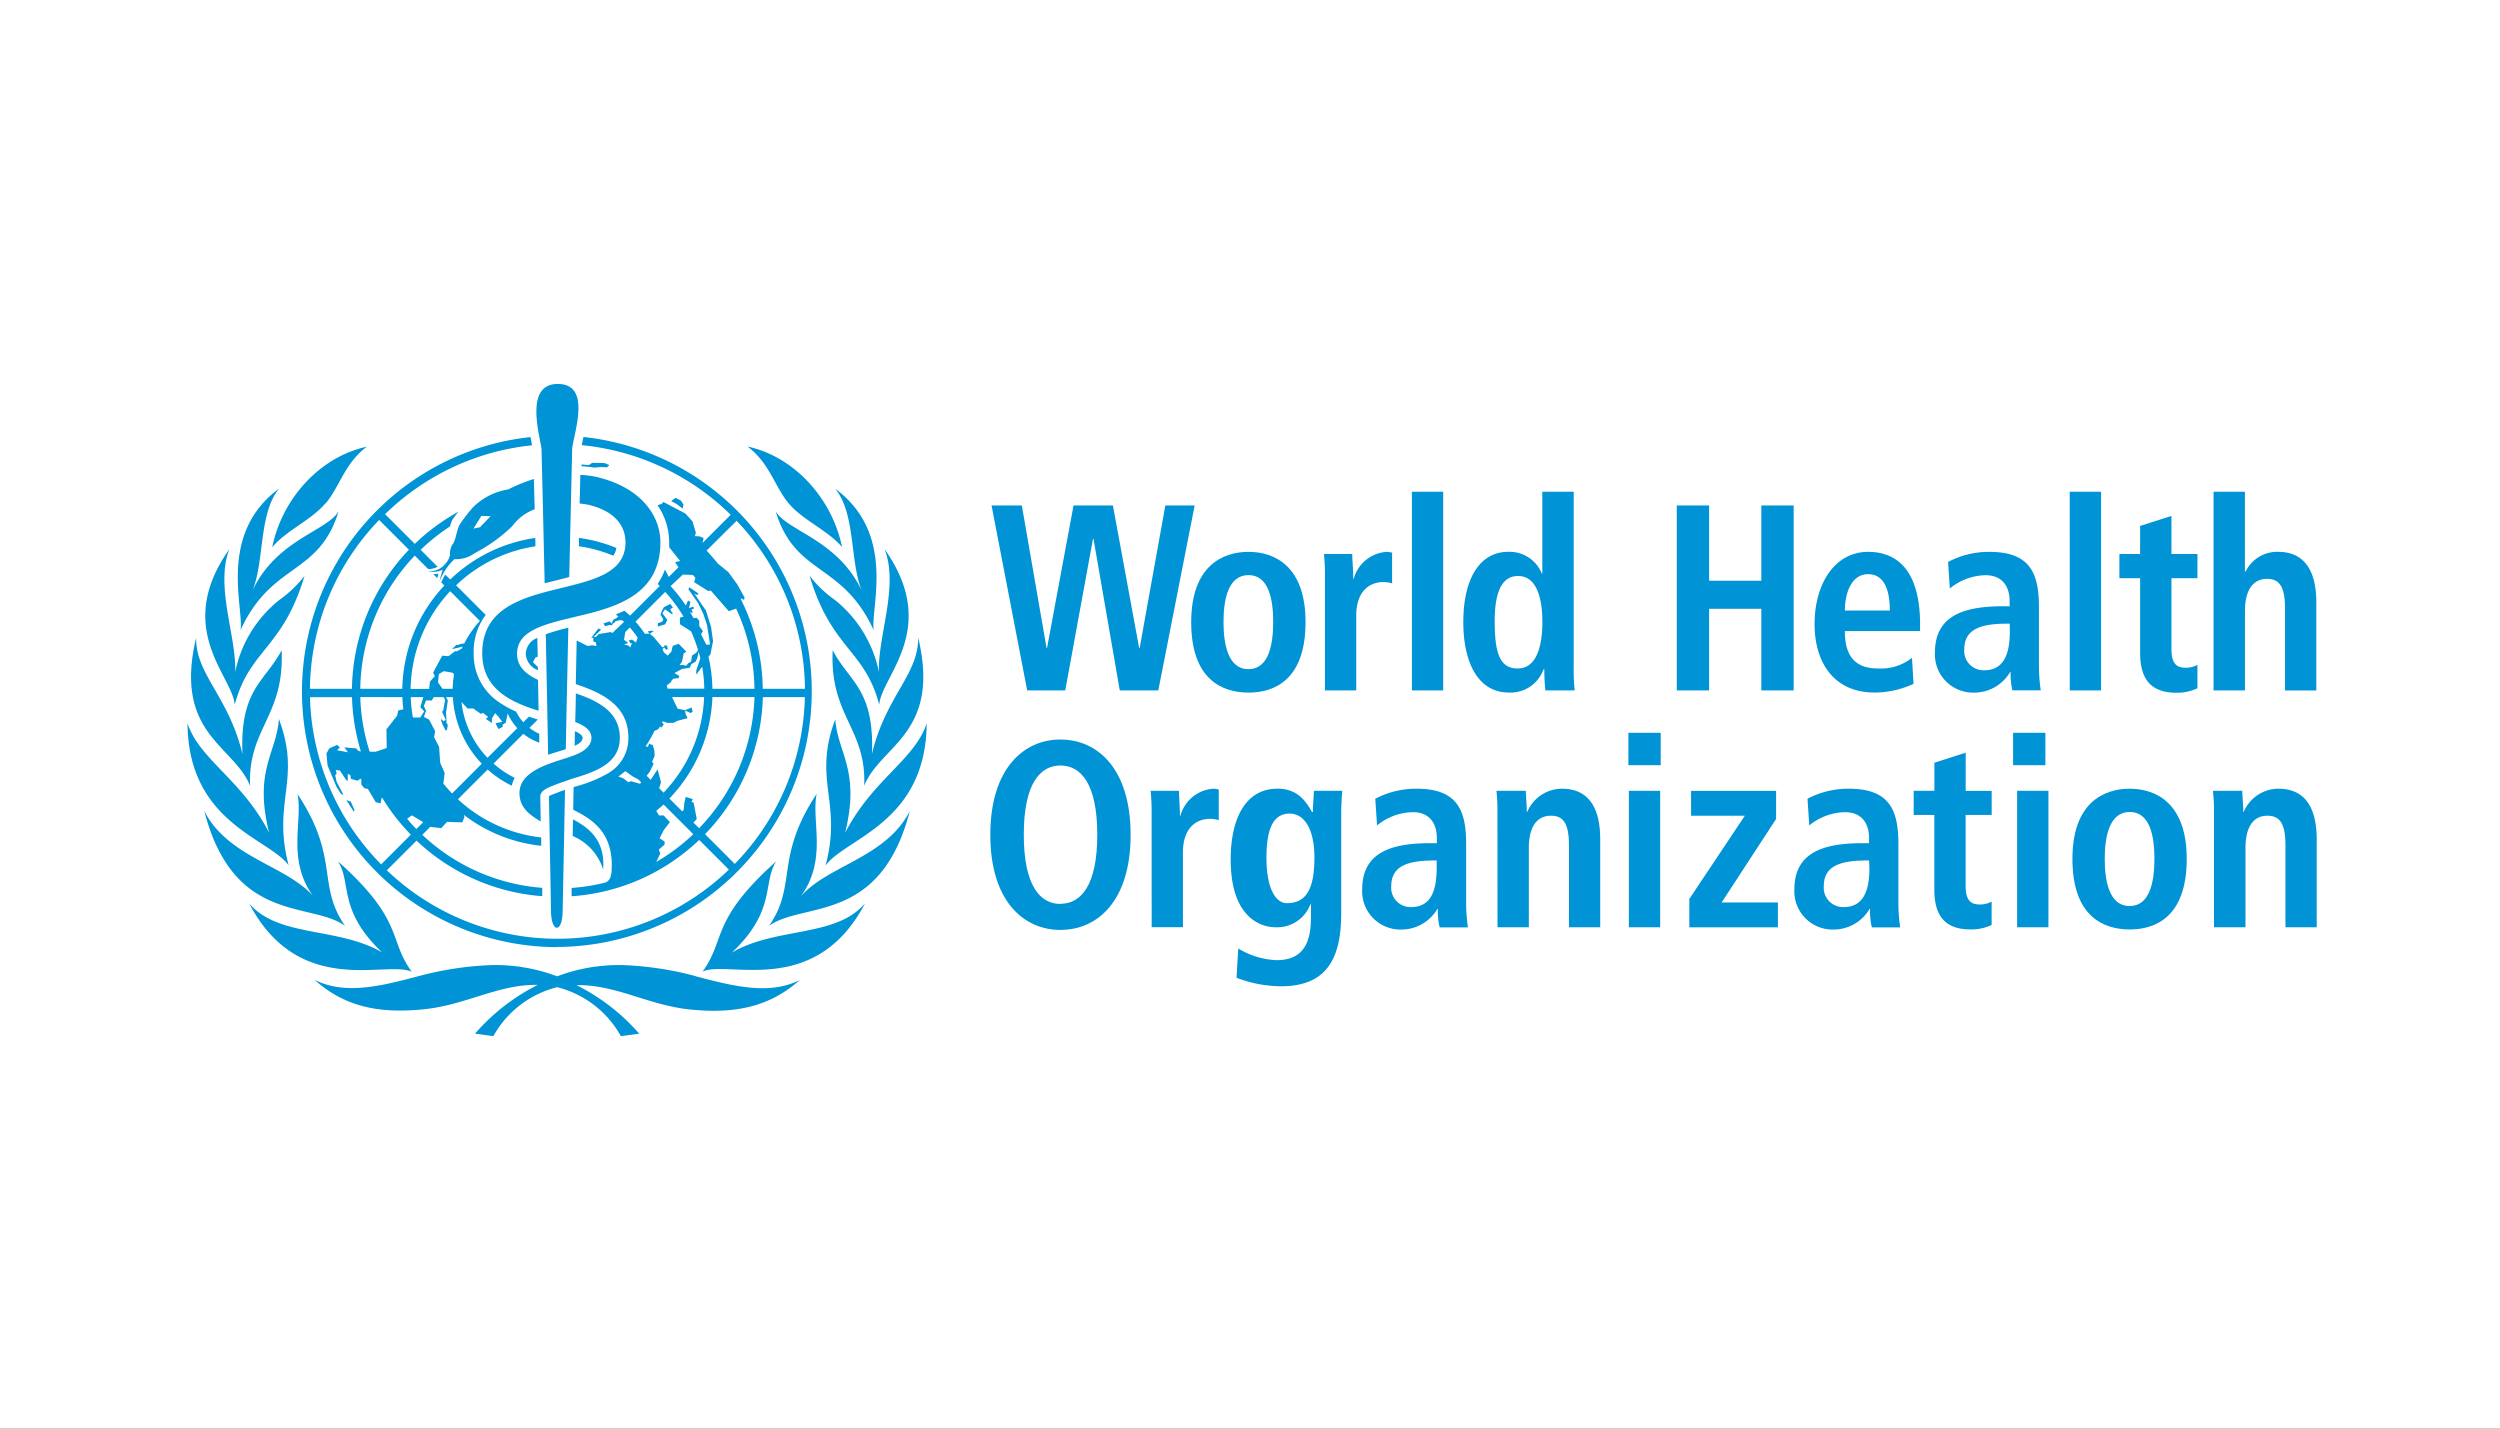 <svg xmlns="http://www.w3.org/2000/svg" xmlns:xlink="http://www.w3.org/1999/xlink" width="280" height="160" viewBox="0 0 280 160">
  <rect x="0" y="0" width="280" height="160" fill="#333333" stroke="none"/>
  <defs>
    <clipPath id="clip-_2">
      <rect width="280" height="160"/>
    </clipPath>
  </defs>
  <g id="_2" data-name="2" clip-path="url(#clip-_2)">
    <rect width="280" height="160" fill="#fff"/>
    <g id="Layer_2" data-name="Layer 2" transform="translate(21 43)">
      <g id="Group_35" data-name="Group 35">
        <path id="Path_156" data-name="Path 156" d="M67.334,21.906c1.585,1.889,4.356,3,5.978,4.894-1.162-5.6-5.481-10.166-10.589-11.258C65.216,17.418,65.754,20.025,67.334,21.906ZM5.945,36.091c3.519-7.657,8.77-6.035,10.991-13.331C15.7,25,9.956,25.941,7.284,31.677c1.359-3.408.677-8.622,2.977-11.435C3.387,25.313,6.315,33.517,5.945,36.091Zm6.372,18.365c.632,2.981-1.232,7.284,1.724,11.4-3.055-3.424-9.525-4.295-12.161-9.5,3.285,12.728,11.907,10.1,15.762,12.863C14.456,64.638,17.063,61.6,12.317,54.456Zm-.989,7.986c-1.885-7.107,1.474-9.57-1.092-16.386-.267,3.843-2.829,5.715-1.1,12.728C6.085,52.846,1.367,50.629,0,46.548.094,57.708,9.061,59.362,11.328,62.442ZM25.1,74.348c-2.64-3.654-.821-5.719-8.253-12.354C18.414,64.416,16.8,67.463,21.8,72.2,16.9,69.327,10.154,70.559,6.9,66.7c5.592,10.7,15.417,6.335,18.2,7.665ZM60.991,72.2c5-4.738,3.383-7.8,4.952-10.207-7.415,6.635-5.613,8.7-8.253,12.354,2.784-1.33,12.609,3.038,18.2-7.653-3.252,3.868-10,2.632-14.9,5.518Zm7.756-6.36c2.944-4.106,1.092-8.417,1.724-11.4-4.746,7.14-2.139,10.182-5.337,14.781C69.009,66.461,77.6,69.081,80.9,56.361c-2.632,5.2-9.094,6.068-12.149,9.492ZM56.9,74.853a36.623,36.623,0,0,0-8.109-1.232,19.6,19.6,0,0,0-7.39,1.256,19.617,19.617,0,0,0-7.39-1.256A36.624,36.624,0,0,0,25.9,74.853c-4.463,1.187-8.318,2.106-11.681.411,3.223,2.874,6.98,3.88,12.412,3.285,4.516-.484,8.175-2.747,12.436-2.714h.168A22.775,22.775,0,0,0,32.205,81.3l2.053.275a11.314,11.314,0,0,1,7.14-5.481,11.314,11.314,0,0,1,7.14,5.481l2.053-.275a22.84,22.84,0,0,0-7.029-5.436h.168c4.262-.033,7.912,2.229,12.432,2.714,5.432.587,9.193-.435,12.416-3.285-3.363,1.679-7.218.76-11.681-.427Zm-46.358-36.5C8.7,41.88,5.842,42.689,6.159,50,4.607,43.5.92,41.1.965,36.953c-2.562,10.8,4.286,12.079,6.044,16.6C6.75,47.074,10.888,45.764,10.539,38.349Zm2.57-8.335a13,13,0,0,1-2.8,2.685,13.865,13.865,0,0,0-4.976,8.117c.177-3.958-2.27-9.644-.645-13.791-6.294,8.889.361,14.214.6,17.433C6.922,38.263,10.675,38.214,13.11,30.014Zm64.337,10.8A13.886,13.886,0,0,0,72.475,32.7a13,13,0,0,1-2.8-2.685c2.435,8.211,6.187,8.248,7.8,14.444.234-3.219,6.889-8.544.591-17.433C79.713,31.172,77.27,36.859,77.447,40.817Zm5.337,5.748c-1.367,4.081-6.085,6.3-9.135,12.252,1.729-7.029-.821-8.9-1.1-12.728-2.566,6.824.821,9.275-1.092,16.386,2.27-3.112,11.237-4.767,11.332-15.926ZM72.261,38.349c-.349,7.415,3.794,8.725,3.531,15.191,1.761-4.516,8.622-5.806,6.044-16.6.049,4.143-3.638,6.569-5.177,13.023C76.946,42.689,74.088,41.88,72.261,38.349Zm-56.8-16.423c1.589-1.889,2.127-4.488,4.615-6.364C14.97,16.654,10.634,21.224,9.488,26.82c1.6-1.913,4.373-3.026,5.957-4.915Zm50.406.854c2.221,7.3,7.472,5.674,10.987,13.331-.365-2.574,2.562-10.778-4.311-15.848,2.3,2.817,1.618,8.027,2.977,11.435C72.84,25.941,67.1,25,65.852,22.759ZM48.037,26.9a17.211,17.211,0,0,0-4.2-1.129c0,.308,0,.624,0,.936A16.423,16.423,0,0,1,47.7,27.769,2.463,2.463,0,0,0,48.037,26.9ZM46.974,17.87l.279-.25-.534-.226-1.4-.029-.365.255-.821-.07v.2a14.267,14.267,0,0,1,1.445.152l.686-.062Zm-2.722,30.28c0-.238-.316-.472-.784-.694h-.086c0,.193,0,1.146-.029,1.609C43.931,48.806,44.252,48.527,44.252,48.149ZM27.985,30.289a4.483,4.483,0,0,1,.119-.513,2.377,2.377,0,0,1-.575.057Zm13.438,41.3A28.642,28.642,0,0,0,44.342,14.47a.3.3,0,0,1-.033.164c-.057.279-.111.53-.152.751a27.652,27.652,0,0,1,16.682,7.8l-3.161,3.161.119-.558-.411-.181-.567-.033.119-.365-.382-1.293-.788-.866-2.463-1.3-.214.226-.448.131a7.39,7.39,0,0,1,1.306,4.151v.562l1.232,1.54-.575.131.382.575-1.08,1.076-.435-.821a7.357,7.357,0,0,1-.821,1.614l.242.222-3.33,3.33c-.2-.193-.411-.378-.624-.554-.32.148-.645.283-.977.411l.283.222-.168.168-.411.218-.144.411-.242-.242-.7.234.193.308.484-.127.316.025.025-.172.242-.123.074-.144.435-.123h.341c.066.057.135.119.2.181l-1.338,1.273-.1-.14-1.38.226-.308.308-.3.037.854-.821-.3-.152-.8,1.067.234-.025v.411l.292.115.057.411-.48-.094-.5.09-1.232-.62s-.066,3.252-.1,4.886c2.874.961,5.892,2.348,5.892,5.994a4.516,4.516,0,0,1-2.053,3.851h0l-.062.041h0l-.09.062a15.649,15.649,0,0,1-3.933,1.577L43.2,56.225c2.053,1.018,4.537,2.5,4.307,6.742-.029,1.043-.435,1.33-.784,1.425h0a21.565,21.565,0,0,1-3.7.587v.932A22.939,22.939,0,0,0,57.308,59.6l3.326,3.326a27.66,27.66,0,0,1-38.307.078l3.326-3.326A22.922,22.922,0,0,0,39.731,65.9v-.932A22,22,0,0,1,26.3,59.03l.887-.891,1.232.14.649-.7,1.7.057.25-.587-.062-.25a17.244,17.244,0,0,0,8.659,3.461c0-.361,0-.677,0-.936a16.394,16.394,0,0,1-9.328-4.278l3.33-3.33a11.845,11.845,0,0,0,2.7,1.811,3.149,3.149,0,0,1,.337-.875,10.765,10.765,0,0,1-2.377-1.6l3.338-3.334a6.1,6.1,0,0,0,1.782.989v-1a5.12,5.12,0,0,1-1.1-.653l.94-.94c-.328-.1-.665-.205-.994-.32l-.632.632a5.091,5.091,0,0,1-.8-1.187,11.319,11.319,0,0,1-1.642-.879,6.442,6.442,0,0,1-3.116-5.658A6.791,6.791,0,0,1,33.4,34.4l-3.317-3.317a16.386,16.386,0,0,1,8.885-4.369c0-.32,0-.636-.021-.936a17.318,17.318,0,0,0-9.521,4.656l-.562-.55c-.127.226-.275.509-.448.866l.353.357A17.3,17.3,0,0,0,24.06,42.676H19.35a22.015,22.015,0,0,1,6.105-14.92l1.494,1.5a1.893,1.893,0,0,0,.213,0,2.258,2.258,0,0,0,.85-.246l-1.9-1.9A22.381,22.381,0,0,1,29.4,24.488a6.183,6.183,0,0,1,.234-.69,11.057,11.057,0,0,1,.719-.965,22.992,22.992,0,0,0-4.894,3.609L22.13,23.117A27.591,27.591,0,0,1,38.594,15.4c-.025-.115-.041-.205-.041-.205-.041-.218-.09-.46-.135-.714A28.646,28.646,0,0,0,41.406,71.61Zm6.2-19.769V51.8h0ZM61.5,23.856a27.615,27.615,0,0,1,7.657,18.821H64.427a22.857,22.857,0,0,0-2.463-10.051L62,32.543l.324.172.078-.25-.821-1.474-1-1.38-1.182-.965c-.411-.5-.821-.985-1.26-1.453Zm-6.015,6.023,1.129.049.271.324-.135.48,1.556.985.308-.037,2.012,2.3.821-.287A21.925,21.925,0,0,1,63.5,42.676H58.79a17.154,17.154,0,0,0-.439-3.58l.218-.292.292-1.474-.222-1.585-.567-1.823L56.758,32l.32.168.16-.16L56.183,31.3l-.07.234,1.055,1.507.6,1.232.411,1.232.135.821.218,1.388-.411.029s-.456-.85-.6-1.2l.209-.316-.411-.575v-.575l-.287-.361-.357.045c-.127-.238-.263-.472-.411-.7l.255.127.066-.066-.135-.3.308-.172-.14-.172-.456.172.168-.714-.271-.156-.242.571a17.507,17.507,0,0,0-1.712-2.176Zm-.944,11.032.846-.46.862-.131.189-.411.48-.287.185-.411.148-.694c.07.242.131.493.189.743l-.456,1.359v.46l.661-.883a15.906,15.906,0,0,1,.234,2.463H53.769l-.094-.357.48-.382.094-.23.209-.156.558-.057.057-.246Zm-5.65-3.231.411-.1v-.1l-.411-.283.144-.887.505-.505a11.151,11.151,0,0,1,.875,1.137l-.177.546-.46-.328-.349.094.172.324h.172l-.193.48-.131-.193Zm1.8,15.631-1.018-.287-.3.111-.575-.439-.542-.193c.267-.193.526-.411.776-.608l.821.591.64.337.316.316Zm-.517-18.156,3.33-3.33a16.6,16.6,0,0,1,2.053,2.767l-.411.115.021.743,1.232.788a16.1,16.1,0,0,1,.78,2.1l-.218.32-.452.287-.111.69-.308.172-.259.3-.259-.094h-.46l.267-.361.193-.94.3-.189-.858-.883-.669.226L54.2,38.5l-.411.456-.439-.361-.156-.386.25-.156.14.255.205-.078-.09-.411H53.4l-.021.172-.193.037L52.143,36.8l-.353-.267.135-.148.312-.107-.287-.115s-.365.082-.411.082l.209.263h-.526A11.377,11.377,0,0,0,50.172,35.155Zm1.7,17.716-.452-.452.345-.448.435-.887-.168-.246.287-.657-.033-.591-.172-.612-.411-.144-.152.345-.246-.066a11.159,11.159,0,0,0,.985-1.72l.411-.181.238-.32.115.131.287-.345-.23-.287.209-.057.386.156h.727l.439-.23,1.15-.3-.218-.382-.074-.464.616.271.23-.135-.115-.476-.743.3-.821-.172L54.262,43.6h3.6a16.39,16.39,0,0,1-4.545,10.708l-.493-.5.214-.661L52.652,51.7Zm.636,9.185.443-.953-.172-.411.653-.575v-.345l-.558-.349.46-.916.69-.9-.69-.743h-.517l-.32-.521c.275-.23.55-.464.821-.71l3.33,3.33a22.327,22.327,0,0,1-4.139,3.1Zm4.155-4.393.37-.411-.349-1.823-.238-.094.148-.308L55.8,54.78l-.152.649-.078.821-.164.152L53.97,54.965A17.314,17.314,0,0,0,58.79,43.6H63.5a21.986,21.986,0,0,1-6.2,14.69Zm1.3,1.293a22.926,22.926,0,0,0,6.475-15.347h4.705a27.623,27.623,0,0,1-7.85,18.677Zm-28.33-4.561c-.341-.353-.665-.719-.977-1.1l.144-1.191-.5-1.141-.123-1.786-.558-1.084.115-.673-.673-1.293-.587-.3.238-.686-.242-.542.242-.62h.645l.226-.374h1.1l.168.324-.205,1.137-.131.193.411.9-.271.148-.189-.238-.082.09.189.534.324.624h.152l.107-.608-.156-.205v-.378l-.049-.78.205-1.371-.222-.37h.788a11.693,11.693,0,0,0,3.239,7.46Zm-3.12-9.2-.443.7H25.3l-.062-.045A16.726,16.726,0,0,1,25,43.608h1.416l-.341,1.133Zm1.548-3.231.086-.936L28.7,40.7l1,.177.152.181a11.085,11.085,0,0,0-.152,1.618H28.568Zm4.791,3.519.234-.119.587.464-.267.218.694.46-.016-.493.37-.612.386.411.411.567-.755.156.324.649.5-.263-.049-.205.37-.25.218-1.026a6.122,6.122,0,0,0,1.08,1.642L33.6,50.4a10.761,10.761,0,0,1-2.915-6.249l.682.727h.64ZM29.422,31.743l3.326,3.33a11.87,11.87,0,0,0-1.765,2.541h-.23l-.468.144H30.12l-.5.464.628-.131.567-.144-.1.218-.5.3h-.25l-.731.558-.706-.057-1.022,1.905.2.382-.554.616-.086.821H24.988a16.39,16.39,0,0,1,4.434-10.95Zm-4.3,25.107,1.055.62.218.148-.764.764q-.534-.554-1.035-1.146ZM24.068,43.608a12.458,12.458,0,0,0,.107,1.359L23.6,45.1l-.119.583-1.2,1.527.029,2.1-1.232.411h-.673A21.958,21.958,0,0,1,19.354,43.6ZM19.42,49.693l-.275-.053-.259-.292-1.322-.115.411.554-1.232-.23.32-.3-.3-.3-.883.386-.316.583.123,1.343,1.018,2.414.489.764.279.1L16.706,53.1l-.168-.743.172-.181-.107-.411.464.062.71,1.076.177.07v-.784l.287.168.062.411.747.2.312-.222.107.074v.571l.328.411.411.09.87,1.474.53.148.164-.69a23.124,23.124,0,0,0,3.244,4.188l-3.326,3.326a27.64,27.64,0,0,1-7.973-18.726h4.709a22.923,22.923,0,0,0,.994,6.085Zm2.053-25.92L24.8,27.1a22.955,22.955,0,0,0-6.38,15.577H13.713a27.623,27.623,0,0,1,7.739-18.9Zm34.078-1.716-.283-.46-.616-.308-.48.365.616.328.661.505ZM52.673,35.34V35.7l.821-.242.25-.5-.562-.739.3-.452.76.542.14-.111-.152-.107-.172-.328.312-.181-.3-.411-.714.361-.238.448-.144.39.316.53-.115.246ZM18.636,56.451l.062-.213-.411-.92-.5-.185ZM37.884,38.764a2.1,2.1,0,0,0,1.355,1.827v-.353l-.55-.55.292-.53.238-.066c0-.92-.037-1.95-.041-2.1h-.041A1.993,1.993,0,0,0,37.884,38.764Z" transform="translate(0 -8.529)" fill="#0093d5"/>
        <path id="Path_157" data-name="Path 157" d="M105.07,120.656a6.017,6.017,0,0,1,3.412,3.74c.25-3.244-1.568-4.648-3.371-5.6C105.111,118.8,105.07,120.66,105.07,120.656Z" transform="translate(-61.931 -70.024)" fill="#0093d5"/>
        <path id="Path_158" data-name="Path 158" d="M100.36,32.36c0-2.944-2.135-6.212-7.37-7.366a12.6,12.6,0,0,0-1.6-.185c0,.443-.033,1.462-.033,1.462,0,.32-.033,1.5-.041,1.753a7.39,7.39,0,0,1,1.006.14c3.042.727,4.13,2.463,4.13,4.2,0,2.8-2.39,3.851-5.337,4.648l-.973.255c-.891.222-1.807.435-2.714.677-.324.086-.645.181-.965.275h0c-3.256.994-6.056,2.562-6.056,6.569s3.194,5.477,6.311,6.438q-.029-1.72-.066-3.457c-1.375-.645-2.344-1.494-2.344-2.923s.883-2.242,2.234-2.874c.3-.135.62-.259.961-.374.776-.263,1.642-.489,2.566-.71l.973-.234h0C95.433,39.624,100.36,38.248,100.36,32.36Z" transform="translate(-47.396 -14.624)" fill="#0093d5"/>
        <path id="Path_159" data-name="Path 159" d="M90.56,95.6c0,1.609,1.191,2.463,2.377,3.149,0-.271-.049-2.763-.049-2.8.025-.5.505-.8.9-.981a19.319,19.319,0,0,1,1.885-.718c.353-.123.653-.242.989-.341h0c2.381-.719,5.136-1.642,5.136-4.516s-2.361-4.106-4.927-4.98c0,.924-.045,2.275-.066,3.207,1.092.411,1.815.948,1.815,1.774,0,1.039-1.109,1.642-1.893,1.938-.328.127-.821.292-.965.337-.632.2-1.314.411-1.95.657a9.357,9.357,0,0,0-.965.411C91.71,93.3,90.556,94.132,90.56,95.6Z" transform="translate(-53.378 -49.753)" fill="#0093d5"/>
        <path id="Path_160" data-name="Path 160" d="M77.467,25.93a18.956,18.956,0,0,0-2.874,1.17,7.187,7.187,0,0,0-3.97,2.028,20.32,20.32,0,0,0-1.367,1.757c-.452.649-.472,1.692-.821,2.254a1.9,1.9,0,0,0-.361,1.277v.025a2.18,2.18,0,0,1-.55,1.018,2.086,2.086,0,0,1-1.913.764,2.175,2.175,0,0,0,1.642-.135,12.567,12.567,0,0,0-.361,1.355,6.589,6.589,0,0,1,1.683-2.537,3.414,3.414,0,0,0,2.275-.682,17.657,17.657,0,0,0,4.184-3,5.58,5.58,0,0,1,2.529-1.909C77.517,28.012,77.492,26.887,77.467,25.93Zm-6.027,5.4-.743.16.887-1.425,1.035.033Z" transform="translate(-38.672 -15.284)" fill="#0093d5"/>
        <path id="Path_161" data-name="Path 161" d="M99.865,110.927c-.14.049-.5.2-.723.279s-.542.209-.542.292.23,12.486.23,12.761c0,2.566,1.306,2.583,1.306,0,0-.185.263-13.508.263-13.508Z" transform="translate(-58.117 -65.279)" fill="#0093d5"/>
        <path id="Path_162" data-name="Path 162" d="M98,80.731c.411-.14.821-.263,1.191-.382l.792-.246c0-.784.238-11.632.279-13.6a24.931,24.931,0,0,0-2.525.727C97.769,68.7,97.982,79.548,98,80.731Z" transform="translate(-57.61 -39.197)" fill="#0093d5"/>
        <path id="Path_163" data-name="Path 163" d="M97.559,0c-3.671,0-2.11,5.444-1.819,7.218,0,.086.3,12.317.353,15.105.558-.148,1.113-.283,1.642-.411l1.109-.279c.053-2.7.324-14.37.333-14.432C99.419,5.3,101.341,0,97.559,0Z" transform="translate(-56.091)" fill="#0093d5"/>
        <path id="Path_164" data-name="Path 164" d="M230.758,36.9H230.7l-3.108,16.973h-4.262L219.34,33.16h3.391L225.5,49.127h.053l2.968-15.967h4.41l2.94,15.967h.057l2.874-15.967h3.285l-4.073,20.713H233.7Z" transform="translate(-129.285 -19.545)" fill="#0093d5"/>
        <path id="Path_165" data-name="Path 165" d="M280.217,45.81c2.964,0,6.389,1.642,6.389,7.863,0,6.413-3.424,7.9-6.389,7.9s-6.417-1.482-6.417-7.879C273.8,47.444,277.249,45.81,280.217,45.81Zm0,13.138c2.258,0,2.767-2.73,2.767-5.284s-.509-5.251-2.767-5.251-2.8,2.7-2.8,5.251.538,5.292,2.8,5.292Z" transform="translate(-161.385 -27.002)" fill="#0093d5"/>
        <path id="Path_166" data-name="Path 166" d="M310.121,48.569a21.576,21.576,0,0,0-.111-2.521h3.165c.029.92.115,1.868.115,2.788h.053a4.1,4.1,0,0,1,3.7-3.026,3.346,3.346,0,0,1,.6.09v3.441a3.449,3.449,0,0,0-.99-.148c-1.441,0-3.026.92-3.026,3.769V61.33h-3.506Z" transform="translate(-182.728 -27.002)" fill="#0093d5"/>
        <path id="Path_167" data-name="Path 167" d="M334,29.4h3.506V51.657H334Z" transform="translate(-196.868 -17.329)" fill="#0093d5"/>
        <path id="Path_168" data-name="Path 168" d="M360.392,29.4V49.046a21.222,21.222,0,0,0,.111,2.611h-3.285a21.086,21.086,0,0,1-.115-2.373h-.086a3.923,3.923,0,0,1-3.872,2.611c-3.617,0-5.116-3.621-5.116-7.863,0-4.988,1.893-7.9,5.034-7.9a3.9,3.9,0,0,1,3.757,2.435h.057V29.4Zm-6.278,19.8c2.053,0,2.771-2.348,2.771-5.227,0-2.968-.792-5.132-2.714-5.132s-2.628,1.987-2.628,5.046C351.545,47.416,352.082,49.2,354.115,49.2Z" transform="translate(-205.138 -17.329)" fill="#0093d5"/>
        <path id="Path_169" data-name="Path 169" d="M406.26,33.16h3.621v8.429h5.847V33.16h3.621V53.873h-3.621V44.734h-5.847v9.139H406.26Z" transform="translate(-239.46 -19.545)" fill="#0093d5"/>
        <path id="Path_170" data-name="Path 170" d="M454.931,60.591a10.462,10.462,0,0,1-4.352.977c-4.693,0-6.729-3.531-6.729-7.657,0-4.57,2.291-8.1,5.994-8.1,3.137,0,5.822,1.93,5.822,8.162v.71h-8.425c0,2.611.99,4.188,3.7,4.188a5.617,5.617,0,0,0,3.818-1.191Zm-2.656-8.211c0-2.7-.85-4.069-2.431-4.069-1.839,0-2.6,2.053-2.6,4.069Z" transform="translate(-261.616 -27.002)" fill="#0093d5"/>
        <path id="Path_171" data-name="Path 171" d="M478.16,46.939a9.739,9.739,0,0,1,4.607-1.129c4.516,0,5.567,2.316,5.567,6.159v6.647a19.387,19.387,0,0,0,.2,2.7h-3.17a7.982,7.982,0,0,1-.2-2.053h-.053a4.674,4.674,0,0,1-4.073,2.312,4.279,4.279,0,0,1-4.352-4.479c0-4.155,3.223-5.194,7.661-5.194h.706v-.567c0-1.515-.706-2.911-2.714-2.911a6.516,6.516,0,0,0-3.987,1.486Zm6.9,6.914h-.312c-3,0-4.775.653-4.775,2.874a2.159,2.159,0,0,0,2.229,2.344c2.094,0,2.874-1.642,2.874-4.364Z" transform="translate(-280.973 -27.001)" fill="#0093d5"/>
        <path id="Path_172" data-name="Path 172" d="M513.45,29.4h3.51V51.657h-3.506Z" transform="translate(-302.64 -17.329)" fill="#0093d5"/>
        <path id="Path_173" data-name="Path 173" d="M529.324,37.121,532.83,36v4.266h2.911V42.98H532.83V50.9c0,1.642.563,2.106,1.581,2.106a2.673,2.673,0,0,0,1.33-.328V55.3a5.2,5.2,0,0,1-2.349.505c-2.6,0-4.069-1.232-4.069-4.451V42.98H527V40.266h2.316Z" transform="translate(-310.627 -21.219)" fill="#0093d5"/>
        <path id="Path_174" data-name="Path 174" d="M552.69,29.4H556.2v8.934h.086a3.917,3.917,0,0,1,3.617-2.2c3.285,0,4.295,2.583,4.295,5.67v9.854h-3.506V42.489c0-2.344-.562-3.326-2-3.326-1.839,0-2.488,1.642-2.488,3.593v8.9H552.69Z" transform="translate(-325.77 -17.329)" fill="#0093d5"/>
        <path id="Path_175" data-name="Path 175" d="M226.854,97c4.106,0,7.858,3.207,7.858,10.675s-3.757,10.65-7.858,10.65-7.854-3.2-7.854-10.65S222.757,97,226.854,97Zm0,18.4c2.291,0,4.126-2.053,4.126-7.743s-1.835-7.748-4.126-7.748-4.106,2.053-4.106,7.748,1.819,7.76,4.106,7.76Z" transform="translate(-129.084 -57.174)" fill="#0093d5"/>
        <path id="Path_176" data-name="Path 176" d="M262.841,113.179a22.584,22.584,0,0,0-.111-2.525H265.9c.029.924.111,1.872.111,2.792h.057a4.1,4.1,0,0,1,3.7-3.026,3.655,3.655,0,0,1,.591.086v3.437a3.4,3.4,0,0,0-.985-.148c-1.445,0-3.026.92-3.026,3.769v8.368h-3.5Z" transform="translate(-154.86 -65.084)" fill="#0093d5"/>
        <path id="Path_177" data-name="Path 177" d="M285.416,128.313a8.922,8.922,0,0,0,4.3,1.31c3.285,0,3.843-2.406,3.843-4.812v-1.453H293.5a3.985,3.985,0,0,1-3.843,2.583c-2.053,0-5.087-1.425-5.087-7.6,0-4.217,1.441-7.924,5.255-7.924,2.123,0,3.112,1.277,3.847,2.611h.107c0-.821.086-1.572.115-2.377h3.17c-.057.821-.115,1.605-.115,2.406v11.278c0,4.779-1.384,8.211-6.725,8.211a14.116,14.116,0,0,1-5-.953Zm5.452-5.075c2.2,0,3.079-1.642,3.079-5.132,0-3.207-1.158-4.927-2.825-4.9-1.839.033-2.546,1.811-2.546,4.927C288.577,121.744,289.673,123.238,290.868,123.238Z" transform="translate(-167.733 -65.084)" fill="#0093d5"/>
        <path id="Path_178" data-name="Path 178" d="M321.9,111.545a9.813,9.813,0,0,1,4.611-1.125c4.516,0,5.567,2.316,5.567,6.159v6.676a19.514,19.514,0,0,0,.2,2.7h-3.165a7.993,7.993,0,0,1-.2-2.078h-.057a4.664,4.664,0,0,1-4.069,2.316,4.28,4.28,0,0,1-4.352-4.479c0-4.155,3.219-5.194,7.657-5.194h.706v-.567c0-1.511-.706-2.907-2.714-2.907a6.528,6.528,0,0,0-3.983,1.482Zm6.877,6.914h-.308c-3,0-4.779.653-4.779,2.874a2.164,2.164,0,0,0,2.234,2.344c2.09,0,2.854-1.642,2.854-4.364Z" transform="translate(-188.87 -65.084)" fill="#0093d5"/>
        <path id="Path_179" data-name="Path 179" d="M357.181,113.179a22.577,22.577,0,0,0-.111-2.525h3.285c.025.772.111,1.573.111,2.348h.057a4.248,4.248,0,0,1,3.872-2.583c3.305,0,4.295,2.583,4.295,5.666v9.854h-3.5v-9.168c0-2.344-.567-3.326-2.008-3.326-1.839,0-2.488,1.642-2.488,3.593v8.9h-3.506Z" transform="translate(-210.466 -65.084)" fill="#0093d5"/>
        <path id="Path_180" data-name="Path 180" d="M393.06,95.16h3.617v3.629H393.06Zm.053,6.5h3.506v15.286h-3.506Z" transform="translate(-231.68 -56.09)" fill="#0093d5"/>
        <path id="Path_181" data-name="Path 181" d="M409.68,123.108l6.216-9.32h-6.019V111H419.4v3.149L413.3,123.5h6.3v2.788H409.68Z" transform="translate(-241.476 -65.426)" fill="#0093d5"/>
        <path id="Path_182" data-name="Path 182" d="M439.81,111.545a9.8,9.8,0,0,1,4.611-1.125c4.516,0,5.567,2.316,5.567,6.159v6.676a19.519,19.519,0,0,0,.2,2.7H447.02a7.8,7.8,0,0,1-.2-2.077h-.057a4.67,4.67,0,0,1-4.069,2.316,4.283,4.283,0,0,1-4.356-4.479c0-4.155,3.223-5.194,7.661-5.194h.706v-.567c0-1.511-.706-2.907-2.714-2.907a6.528,6.528,0,0,0-3.983,1.482Zm6.9,6.914h-.3c-3,0-4.775.653-4.775,2.874a2.162,2.162,0,0,0,2.234,2.344c2.09,0,2.874-1.642,2.874-4.364Z" transform="translate(-258.369 -65.084)" fill="#0093d5"/>
        <path id="Path_183" data-name="Path 183" d="M473.2,101.715l3.506-1.125v4.274h2.911v2.7H476.7v7.924c0,1.642.567,2.106,1.585,2.106a2.66,2.66,0,0,0,1.326-.324v2.611a5.182,5.182,0,0,1-2.344.505c-2.6,0-4.073-1.232-4.073-4.451v-8.376H470.88v-2.7H473.2Z" transform="translate(-277.549 -59.29)" fill="#0093d5"/>
        <path id="Path_184" data-name="Path 184" d="M498,95.16h3.617v3.629H498Zm.452,6.5h3.506v15.286h-3.506Z" transform="translate(-293.534 -56.09)" fill="#0093d5"/>
        <path id="Path_185" data-name="Path 185" d="M520.6,110.42c2.968,0,6.384,1.642,6.384,7.863,0,6.413-3.416,7.9-6.384,7.9s-6.417-1.482-6.417-7.9C514.18,112.05,517.629,110.42,520.6,110.42Zm0,13.138c2.258,0,2.767-2.73,2.767-5.284s-.509-5.251-2.767-5.251-2.8,2.706-2.8,5.259.534,5.284,2.8,5.284Z" transform="translate(-303.071 -65.084)" fill="#0093d5"/>
        <path id="Path_186" data-name="Path 186" d="M552.635,113.179a21.548,21.548,0,0,0-.115-2.525H555.8c.029.772.115,1.573.115,2.348h.057a4.237,4.237,0,0,1,3.868-2.583c3.309,0,4.3,2.583,4.3,5.666v9.854h-3.5v-9.168c0-2.344-.567-3.326-2.012-3.326-1.835,0-2.463,1.642-2.463,3.593v8.9h-3.531Z" transform="translate(-325.669 -65.084)" fill="#0093d5"/>
      </g>
    </g>
  </g>
</svg>
